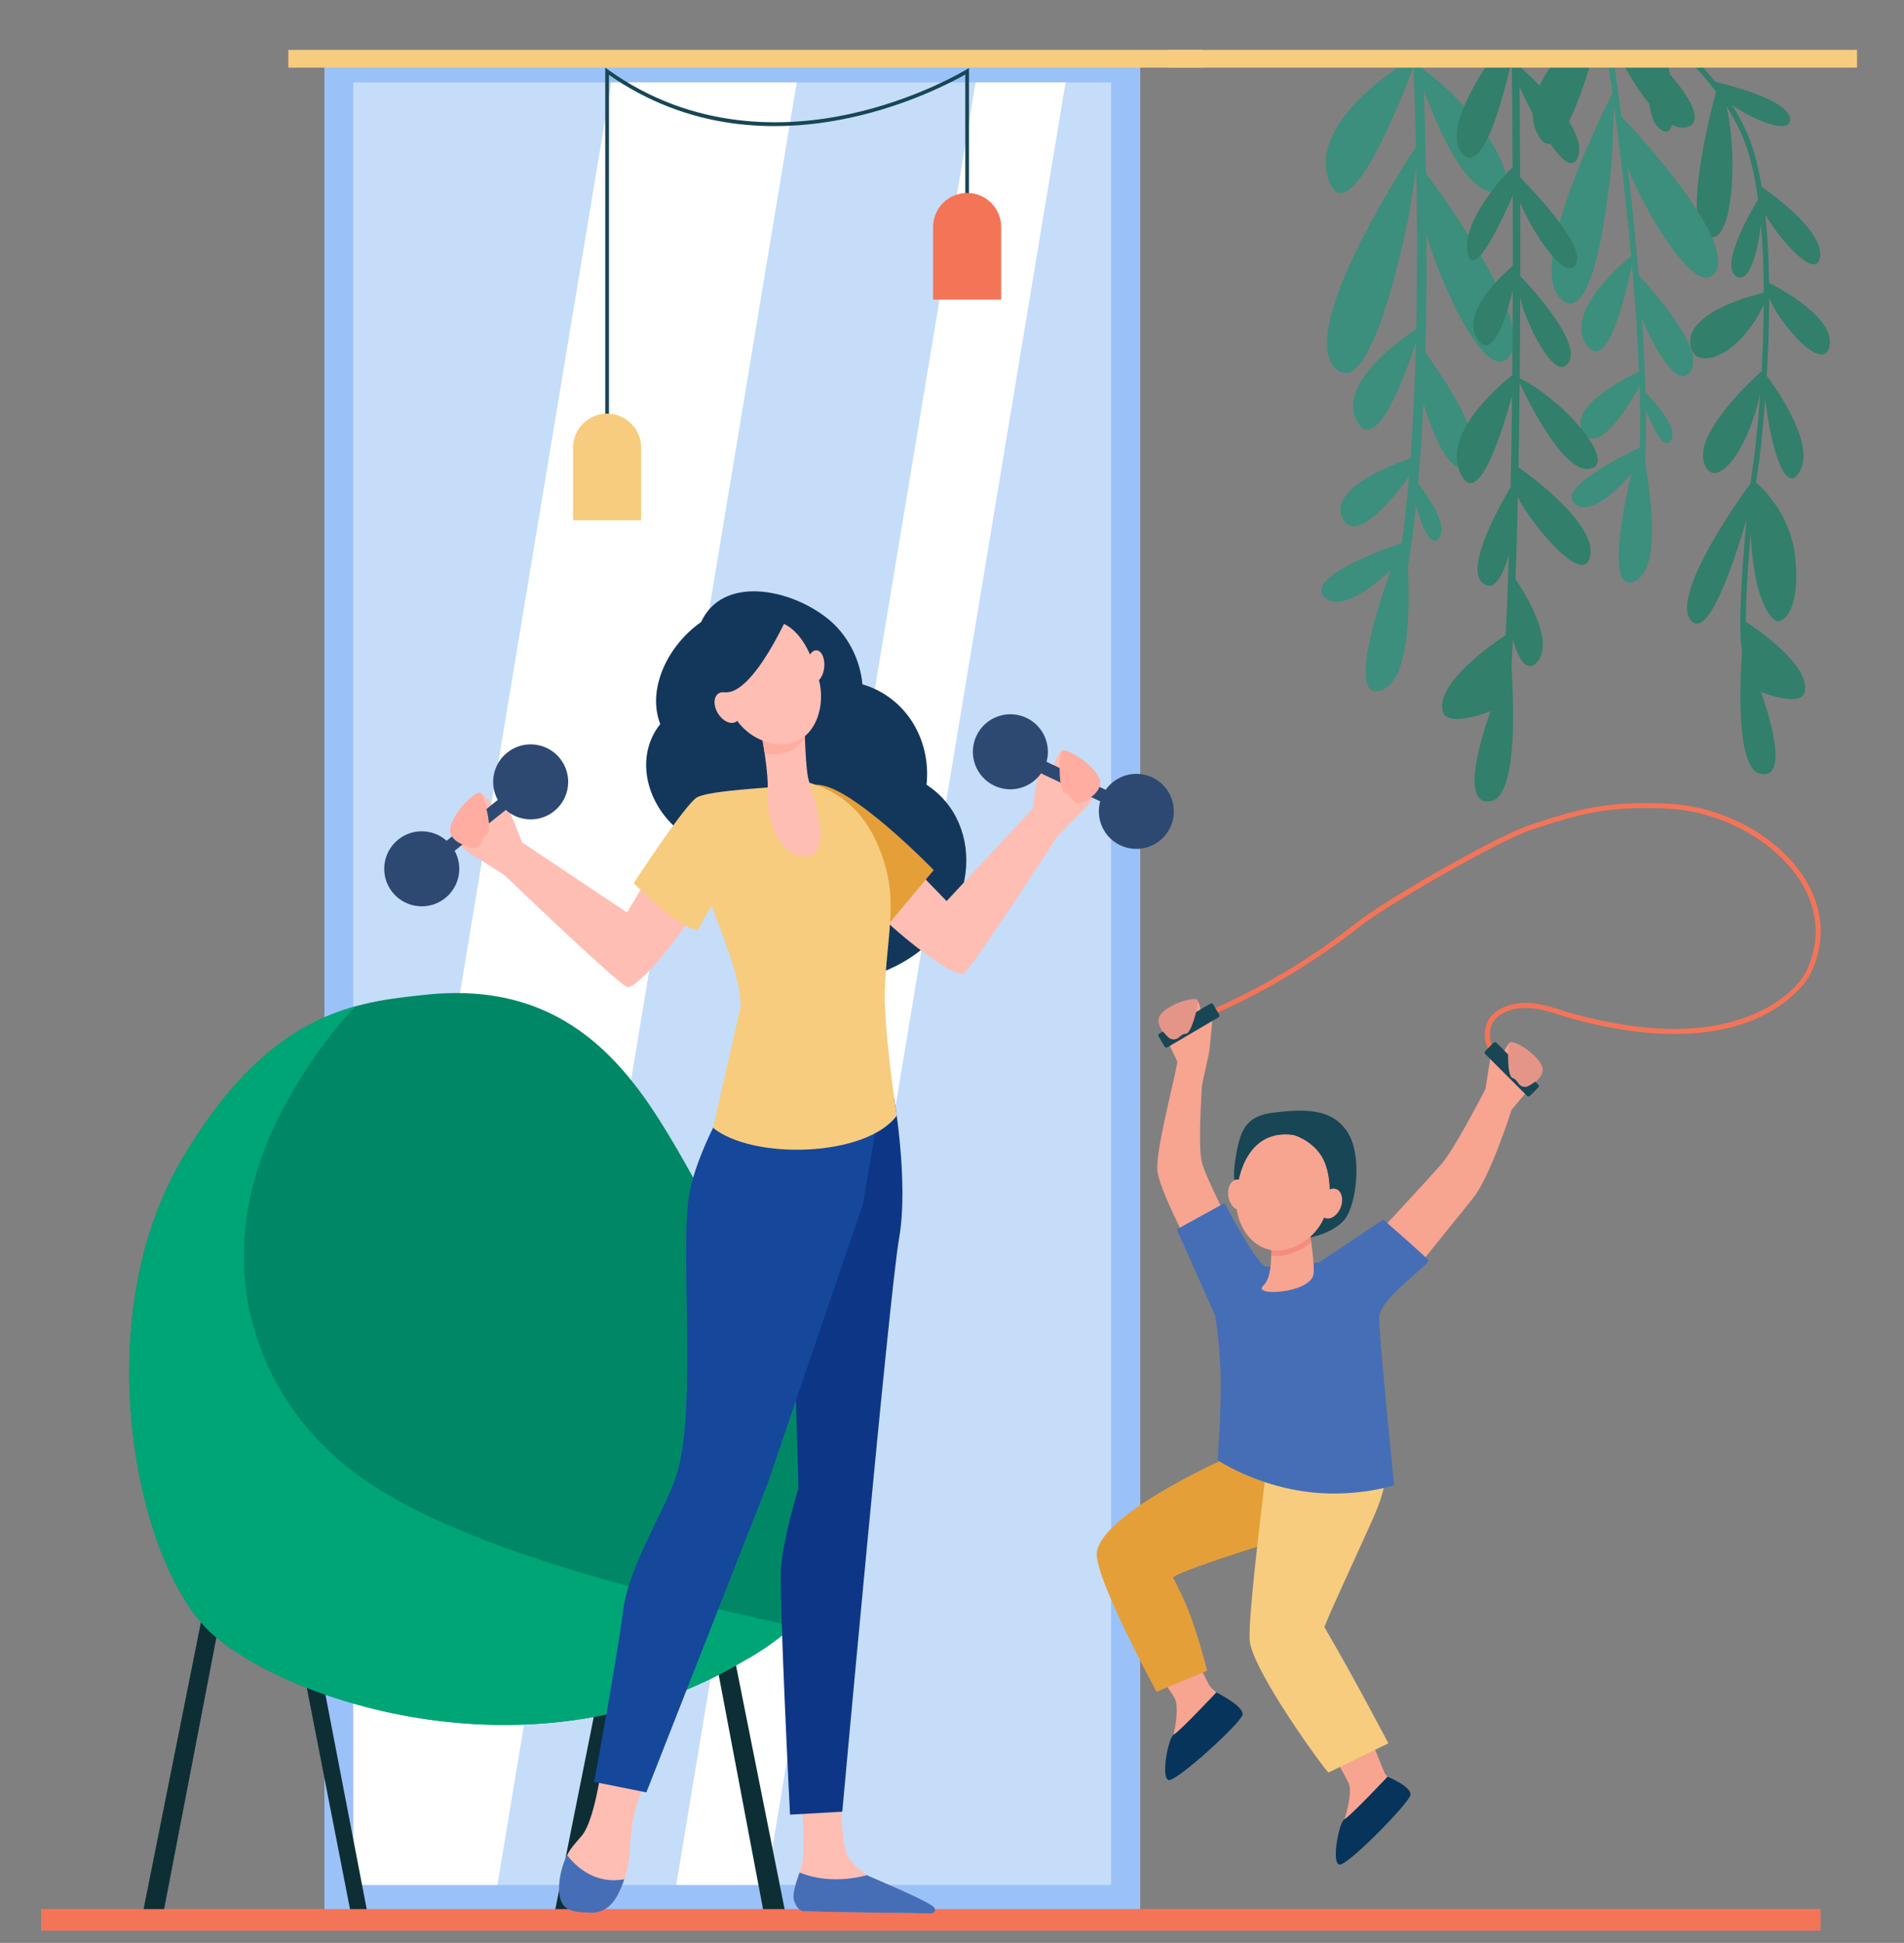 <?xml version="1.0" encoding="utf-8"?>
<!-- Generator: Adobe Illustrator 24.0.2, SVG Export Plug-In . SVG Version: 6.00 Build 0)  -->
<svg version="1.1" id="Layer_1" xmlns="http://www.w3.org/2000/svg" xmlns:xlink="http://www.w3.org/1999/xlink" x="0px" y="0px"
	 viewBox="0 0 1621 1654" style="enable-background:new 0 0 1621 1654;" xml:space="preserve">
<rect x="0" y="0" width="1621" height="1654" fill="#808080" stroke="none"/>
<style type="text/css">
	.st0{fill:#9BC1F9;}
	.st1{fill:#C5DDF9;}
	.st2{fill:#FFFFFF;}
	.st3{fill:#327F6B;}
	.st4{fill:#3C8F7C;}
	.st5{fill:#184655;}
	.st6{fill:#F7CC7F;}
	.st7{fill:#F47458;}
	.st8{fill:#0E2E35;}
	.st9{fill:#008866;}
	.st10{fill:#00A576;}
	.st11{fill:#FFBEB3;}
	.st12{fill:#466EB6;}
	.st13{fill:#0E3687;}
	.st14{fill:#15489B;}
	.st15{fill:#2D4972;}
	.st16{fill:#FFACA1;}
	.st17{fill:#13375B;}
	.st18{fill:#E59F39;}
	.st19{fill:#F7A491;}
	.st20{fill:#07345A;}
	.st21{fill:#F48C7F;}
	.st22{fill:#E59588;}
</style>
<g>
	<rect x="276.19" y="47.16" class="st0" width="694.56" height="1582.25"/>
	<rect x="300.74" y="70.2" class="st1" width="645.21" height="1534.41"/>
	<polygon class="st2" points="575.73,1604.61 652.35,1604.61 907.18,70.2 830.56,70.2 	"/>
	<polygon class="st2" points="678.3,70.2 520.37,70.2 300.74,1392.67 300.74,1604.61 423.47,1604.61 	"/>
	<g>
		<g>
			<path class="st3" d="M1455.56,71.05c1.14,1.58,2.85,3.78,5.35,6.81c0.03,0.04,0.07,0.09,0.1,0.13
				c-0.1,0.36-31.75,114.99-6.82,123.7c22.86,7.98,24.79-76.06,15.52-111.29c5.07,7.83,9.6,16.05,13.36,24.64
				c6.42,14.69,10.82,33.63,13.72,54.76c-4.65,7.61-33.04,55.44-18.82,65.28c11.54,7.98,19.09-23.46,21.17-44.24
				c1.67,18.78,2.39,38.63,2.47,58.33c-15.36,3.76-61.75,17.09-62.62,40.89c-0.98,26.6,38.9,18.75,62.61-30.58
				c-0.13,19.6-0.85,38.82-1.84,56.48c-11.05,9.96-56.45,52.79-49.13,77.54c7.41,25.07,35.9-3.64,47.91-58.4
				c-2.23,31.35-5.06,55.15-6.32,62.67c-0.41,2.48-0.88,5.66-1.37,9.42v0c-0.18,1.37-0.37,2.83-0.55,4.35l0,0
				c0,0-70.58,95.11-50.37,117c14.33,15.52,35.78-48.01,47.05-86.31c-3.9,40.66-7.33,93.69-4.06,110.05l0.26-0.05
				c-2.5,36.67-4.21,103.33,16,106.7c27.94,4.66,0-69.85,0-69.85s34.1,13.61,37.25,0c5.29-22.78-42.47-54.86-50.18-59.87
				c0.09-20.25,1.93-48.95,4.23-75.01c2.57,55.88,16.53,72.5,21.97,74.34c6.74,2.28,20.61-11.39,15.85-54.59
				c-3.7-33.56-24.25-55.26-33.24-63.28c0.62-4.77,1.21-8.88,1.75-12.13c1.2-7.21,3.84-29.32,6.02-58.71
				c5.46,45.95,18.38,83.55,30.04,60.26c11.36-22.7-18.3-66.13-28.71-80.23c1.2-20.5,2.05-43.28,2.06-66.42
				c8.67,22.72,46.67,65.43,51.41,40.99c4.66-24.04-42.51-49.04-51.5-53.57c-0.27-19.8-1.23-39.6-3.17-58.17
				c10.55,18.73,42.73,57.09,46.54,36.38c4.36-23.64-49.58-59.94-49.58-59.94s-0.03,0.04-0.08,0.09
				c-2.91-17.59-6.96-33.37-12.51-46.04c-3.59-8.2-7.86-16.07-12.62-23.59c19.94,13.53,50.45,25.56,49.22,11.44
				c-1.33-15.32-48.26-27.71-63.23-31.27c-0.51-0.74-0.85-1.04-1.07-1.04c-5.36-6.6-11.01-12.82-16.76-18.68h-6.54
				C1442.94,56.54,1449.44,63.55,1455.56,71.05z"/>
			<path class="st3" d="M1414.95,110.93c14.89,8.39,9.44-33.5,4.49-60.9h-14.55C1402.21,72.94,1401.57,103.38,1414.95,110.93z"/>
		</g>
		<g>
			<path class="st3" d="M1434.42,108.58c19.78-2.77,2-32.63-25.88-58.55h-29.2C1394.07,76.99,1416.46,111.09,1434.42,108.58z"/>
			<path class="st3" d="M1355.35,50.03h-29.93c-15.35,19.14-26.94,42.71-16.51,63.85C1323.64,143.72,1343.49,90.14,1355.35,50.03z"
				/>
			<path class="st4" d="M1373.65,50.03h-4.96c1.27,8.86,2.65,18.69,4.09,29.32c-11.98,23.63-73.16,148.35-44.01,175.11
				c32.24,29.59,43.72-121.89,43.72-121.89l1.7-42.67c4.88,36.8,10.27,81.67,14.52,127.98c-11.09,9.13-56.95,49.39-37.86,75.88
				c17.75,24.64,33.44-43.49,38.5-68.75c2.72,30.64,4.91,61.77,6.09,91.47c-11.72,5.44-61.13,30.02-47.57,51.47
				c13.13,20.78,40.4-25.34,48.01-39.1c0.55,18.21,0.68,35.76,0.29,52.21c-12.79,6.01-70.06,34.03-55.91,47.39
				c15.9,15.02,48.58-25.19,48.58-25.19s-25.61,102.91,2.23,91.87c27.85-11.04,9.25-98.04,10.13-100.25l-0.48-2.8
				c0.54-13.52,0.69-27.91,0.5-42.88c5.17,13.25,15.16,35.31,21.17,25.81c7.08-11.18-14.53-33.98-21.46-40.84
				c-0.53-20.41-1.6-41.7-3.05-63.22c10.06,25.4,31.07,62.09,41.74,44.88c11.97-19.3-33.01-69.21-44.53-81.49
				c-2.68-31.62-5.98-62.93-9.37-91.88c14.14,37,60.22,115.3,75.11,88.58c15.5-27.82-64.37-114.99-80.5-132.14
				C1377.96,80.66,1375.67,64.13,1373.65,50.03z"/>
		</g>
		<path class="st4" d="M1212.25,77.33c12.08,32.22,35.94,86.55,59.37,85.91c31.6-0.85-13.51-71.33-60.03-104.19
			c-0.09-2.28-0.17-4.4-0.25-6.4c-7.58,1.46-15.12,3.03-22.4,5.46c-26.51,18.46-71.43,57.08-57.64,95.3
			c16.25,45.04,59.2-62.14,72.05-96.26c0.63,15.96,1.43,39.46,2.06,67.82c-18.95,29.06-98,154.73-69.61,187.36
			c32.17,36.96,63.92-130.15,63.92-130.15l6.05-39.49c0.72,40.26,0.99,88.17-0.04,137.35c-15.5,10.27-67.65,47.91-50.28,78.79
			c15.83,28.16,40.08-37.08,50.01-67.23c-0.83,33.16-2.29,66.66-4.61,98.57c-15.82,5.42-70.03,26.06-58.01,50.85
			c11.47,23.66,44.94-19,56.8-35.38c-1.65,19.76-3.67,38.75-6.12,56.5c-17.35,5.97-80.4,29.08-66.74,45.25
			c15.81,18.7,57.21-21.94,57.21-21.94s-41.39,111.3-9.02,102.5c28.53-7.75,24.31-85.65,23.76-105.65
			c2.66-16.14,4.91-33.58,6.8-51.89c4.35,15.44,12.05,36.89,19.35,27.8c8.79-10.94-9.76-36.71-17.56-46.62
			c1.92-21.96,3.38-44.91,4.47-68.17c8.54,29.24,26.27,68.11,39.67,51.1c15.19-19.28-25.09-76.96-38.06-94.52
			c0.97-34.31,1.26-68.41,1.15-100.18c12.78,44.69,51.94,129.84,71.12,103.01c20.19-28.25-53.19-130.44-71.65-155.29
			C1213.56,120.2,1212.89,96.17,1212.25,77.33z"/>
		<path class="st3" d="M1244.86,130.52c16.96,19.85,34.47-45.25,42.22-79.33c0.26,23.37,0.55,54.66,0.73,90.89
			c-10.46,10.74-42.88,46.48-38.36,72.96c4.39,25.7,29.39-27.84,38.46-48.45c0.06,18.93,0.09,38.9,0.07,59.57
			c-13.1,11.39-44.76,42.27-29.65,63.23c12.23,16.97,23.33-16.65,29.61-42.3c-0.07,23.53-0.2,47.76-0.43,72.21
			c-15.84,12.68-59.88,51.89-43.8,84.46c14.27,28.91,34.06-32.14,43.62-66.84c-0.29,26.06-0.69,52.21-1.23,77.86
			c-8.69,14.54-40.36,70.23-23.02,82.23c9.37,6.49,16.71-7.16,21.54-24.87c-0.75,23.92-1.64,46.92-2.72,68.46
			c-11.56,7.65-59.28,40.9-53.73,64.82c3.46,14.94,40.89,0,40.89,0s-30.66,81.77,0,76.66c21.74-3.62,20.36-74.03,17.72-114.71
			c0.45-7.48,0.88-15.19,1.29-23.11c4.53,17.03,12.22,29.36,20.92,18.95c15.3-18.32-13.03-61.8-18.73-70.14
			c0.8-22.39,1.46-45.76,1.99-69.63c11.76,22.91,56.52,77.61,61.65,49.78c4.93-26.75-47.88-66.03-61.12-75.41
			c0.44-23.75,0.77-47.82,1.01-71.73c8.49,18.1,37.49,76.08,59.12,73.05c25.09-3.51-19.29-57.15-59.08-77.16
			c0.23-23.45,0.37-46.71,0.44-69.37c0.08,0.59,0.16,1.18,0.26,1.81c2.39,15.37,29.12,73.39,41.03,54.18
			c11.91-19.21-41.03-73.29-41.03-73.29s-0.09,0.15-0.22,0.48c0.04-21.88,0.02-43.07-0.03-63.14c8.42,21.28,37.86,68.5,47.29,52.66
			c8.95-15.04-32.97-59.7-47.37-74.34c-0.12-29.05-0.32-55.21-0.53-77.03c9.99,21.88,40.28,82.11,49.54,60.29
			c9.87-23.26-38.51-67.99-49.72-77.93c-0.02-2.14-0.05-4.22-0.07-6.25h-24.04C1251.56,76.34,1230.81,114.07,1244.86,130.52z"/>
	</g>
	<g>
		<path class="st5" d="M515.29,363.44h3.17V63.73C550.32,86,585.91,99.9,624.27,105.06c31.48,4.23,64.88,2.63,99.27-4.78
			c50.54-10.88,88.55-31.32,98.26-36.85v122.52h3.17V57.83l-2.42,1.49c-0.41,0.25-41.76,25.42-99.78,37.89
			c-53.43,11.49-132.36,14.25-204.98-37.83l-2.51-1.8V363.44z"/>
	</g>
	<rect x="245.48" y="42.48" class="st6" width="778.06" height="15.09"/>
	<path class="st7" d="M823.39,164.26L823.39,164.26c16.01,0,28.99,12.98,28.99,28.99v61.84H794.4v-61.84
		C794.4,177.23,807.38,164.26,823.39,164.26z"/>
	<path class="st6" d="M516.88,352.13L516.88,352.13c16.01,0,28.99,12.98,28.99,28.99v61.84h-57.98v-61.84
		C487.89,365.11,500.87,352.13,516.88,352.13z"/>
	<g>
		<polygon class="st8" points="139.02,1628.87 121.5,1628.87 186.81,1302.29 201.38,1304.96 		"/>
		<polygon class="st8" points="650.31,1628.87 668.71,1628.87 603.58,1302.29 589.01,1304.96 		"/>
		<polygon class="st8" points="489.59,1628.87 472.06,1628.87 537.37,1302.29 551.94,1304.96 		"/>
		<polygon class="st8" points="298.7,1628.87 312.93,1629.03 250.32,1303.76 235.75,1306.43 		"/>
		<path class="st9" d="M362.27,846.82c-57.69,6.18-132.36,12.7-207.31,139.89c-81.92,139.02-38.8,346.68,25.86,404.39
			s275.84,128.96,453.36,22.29c0,0,129.91-66.19,74.9-173.47c-84.65-165.1-95.41-197.98-133.26-262.68
			C537.96,912.53,484.73,833.7,362.27,846.82z"/>
		<path class="st10" d="M154.95,986.71c51.16-86.82,102.18-117.41,147.77-130.05c-17.63,18.25-35.51,41.72-53.4,72.08
			c-81.92,139.02-28.98,253.47,35.68,311.17c57.34,51.17,165.25,95.34,390.13,144.44c-19.31,17.61-40.96,29.03-40.96,29.03
			c-177.52,106.67-388.7,35.42-453.36-22.29C116.16,1333.39,73.03,1125.73,154.95,986.71z"/>
	</g>
	<rect x="35.03" y="1625.21" class="st7" width="1514.97" height="18.3"/>
	<g>
		<path class="st11" d="M682.26,1527.7c0,0,3.51,44.66,0.66,59.18c-1.52,7.77-10.01,23.77-6.12,31.08c3.89,7.31,8.34,9.14,8.34,9.14
			l100.88,1.63c5.5,0.09,1.86-3.47-2.57-6.74c-7.25-5.36-13.1-8.91-36.27-20.18c-1.51-0.73-7.01-4.25-9-5.47
			c-5.03-3.09-10.08-7.95-14.43-12.82c-7.24-8.11-7.88-47.44-7.88-47.44L682.26,1527.7z"/>
		<path class="st12" d="M738.17,1596.34c-26.68,6.88-46.4,2.2-57.43-2.27c-2.84,8.11-6.62,18.28-4.62,24.15
			c2.45,7.18,5.94,8.81,9.02,8.89c24.37,0.64,89.26,1.52,107.84,1.76c2.59,0.03,4.03-3.01,2.36-5.02
			C790.73,1618.31,740.16,1597.56,738.17,1596.34z"/>
		<path class="st11" d="M511.37,1509.58c0,0-5.68,39.61-15.45,52.39c-3.28,4.29-9.27,9.72-13.2,17.47
			c-6.12,12.07-2.74,30.04,1.78,39.93c2.32,5.08-0.16,5.06,5.11,6.7c15.62,4.85,32.25-3.32,38.9-18.36
			c3.72-8.41,6.98-19.62,7.63-33.75c1.67-35.96,12.79-54.25,12.79-54.25L511.37,1509.58z"/>
		<path class="st13" d="M761.1,934.04c0,0,12.7,72.51,4.36,120.05c-8.34,47.54-48.37,488.19-48.37,488.19l-44.49,2.52
			c0,0-9.33-184.07-7.66-209.67c1.67-25.6,14.87-68.44,14.87-68.44l-4.43-148.62l56.14-195.24L761.1,934.04z"/>
		<path class="st14" d="M630.35,918.79c0,0-35.03,53.02-43.37,96.91c-8.34,43.88,6.12,178.74-9.92,236.25
			c-8.68,31.13-41.6,79.2-46.61,119.43s-24.63,145.59-24.63,145.59l44.47,8.86l103.34-263.15l81.06-237.85l20.77-122.5
			L630.35,918.79z"/>
		<path class="st12" d="M531.54,1599.79c-24.23,4.44-40.36-9.81-48.75-20.49c-6.16,12.09-9.16,30.13-4.63,40.07
			c3.99,8.75,15.65,8.5,24.83,8.84c9.71,0.36,17.22-5.06,22.04-13.56C527.28,1610.68,529.6,1605.74,531.54,1599.79z"/>
		<g>
			<path class="st11" d="M407.05,680.16c0.72-1.25,0.81-4.13,1.62-5.28c8.31,3.99,14.56,19.38,15.77,18.15
				c1.56-1.6,0.35-2.27-0.38-4.11c-0.73-1.83-0.38-1.23-1.11-3.06c-0.73-1.83,2.51-3.07,4.72-4.14c2.21-1.07,3.21,1.96,4.31,4.58
				c3.4,8.1,11.69,27.97,12.35,30.7l89.47,59.83c0,0,16.38-26.74,30.05-51.65c3.78,3.71,7.27,5.64,9.81,4.11
				c5.09-3.07,31.71-13.09,55.98-24.3c-13,29.06-29.44,57.36-38.03,70.93c-19.33,30.55-50.66,66.57-57.74,64.26
				c-8.07-2.63-104.17-95.04-104.18-95.06c0,0-18.6-12.08-25.9-16.21c-6.41-3.62-11.55-8.7-15.1-12.42
				C397.96,705.89,400.61,692.59,407.05,680.16z"/>
			<path class="st15" d="M339.14,714.64c12.33-9.84,29.69-9.05,41.1,1.09l43.56-34.76c-7.35-13.37-4.27-30.48,8.06-40.32
				c13.79-11.01,33.89-8.75,44.9,5.04c11.01,13.79,8.75,33.89-5.04,44.9c-12.33,9.84-29.69,9.05-41.1-1.09l-43.56,34.76
				c7.35,13.37,4.27,30.48-8.06,40.32c-13.79,11.01-33.89,8.75-44.9-5.04C323.09,745.75,325.34,725.64,339.14,714.64z"/>
			<path class="st16" d="M410.13,716.86c-1.48,3.68-5.51,5.67-9.33,4.61c-7.19-1.99-18.71-6.67-17.52-16.05
				c1.73-13.54,23.14-34.27,26.31-30.14c3.17,4.13,9.96,31.99,5.15,34.79C411.95,711.68,411.21,714.18,410.13,716.86z"/>
		</g>
		<path class="st17" d="M788.82,668.04c4.12-38.91-18.06-74.84-54.58-85.47c-1.96-21.71-12.91-42.58-29.53-55.89
			c-32.78-26.27-89.71-36.64-107.85,2.91c-27.33,18.98-46.59,56.05-34.75,86.84c-25.18,31.32-9.3,81.77,34.08,101.96
			c2.59,32.02,23.04,62.03,52.95,72.8c7.18,2.58,18.35,6.07,19.85,7.35c-1.95-1.47,27.28,58.71,95.55,22.9
			C834.2,784.89,840,701.31,788.82,668.04z"/>
		<g>
			<path class="st11" d="M907.1,643.89c-0.99-1.05-1.73-3.83-2.79-4.77c-7.17,5.79-9.73,22.21-11.18,21.28
				c-1.89-1.2-0.86-2.13-0.57-4.08c0.29-1.95,0.09-1.28,0.38-3.24c0.29-1.95-3.14-2.41-5.55-2.94c-2.4-0.53-2.67,2.65-3.14,5.44
				c-1.45,8.67-4.96,29.91-4.98,32.72l-73.35,78.77c0,0-22.08-22.27-41.1-43.38c-2.83,4.48-5.79,7.16-8.61,6.25
				c-5.66-1.82-33.87-5.46-60.06-10.8c19.32,25.3,41.82,49.07,53.29,60.3c25.82,25.3,64.59,53.16,70.95,49.29
				c7.26-4.41,79.58-116.41,79.59-116.43c0,0,15.33-16.03,21.49-21.72c5.41-5,9.25-11.12,11.85-15.56
				C921.86,666.84,916.22,654.5,907.1,643.89z"/>
			<path class="st15" d="M981.11,661.85c-14.26-6.75-30.98-1.99-39.76,10.49l-50.37-23.83c4.08-14.7-2.84-30.64-17.1-37.39
				c-15.95-7.55-35-0.74-42.54,15.21c-7.55,15.95-0.74,35,15.21,42.54c14.26,6.75,30.98,1.99,39.76-10.49l50.37,23.83
				c-4.08,14.7,2.84,30.64,17.1,37.39c15.95,7.55,35,0.74,42.54-15.21C1003.88,688.45,997.06,669.4,981.11,661.85z"/>
			<path class="st16" d="M912.53,680.31c2.29,3.24,6.66,4.25,10.14,2.34c6.54-3.59,16.68-10.79,13.36-19.65
				c-4.79-12.78-30.39-28.05-32.52-23.3c-2.14,4.75-2.35,33.43,2.97,35.04C909.57,675.68,910.86,677.95,912.53,680.31z"/>
		</g>
		<path class="st18" d="M794.93,740.7l-39.22,46.91c0,0-39.37-32.89-58.36-43.15c-23.78-12.86-14.83-76.05-2.01-76.35
			C724.03,667.42,794.93,740.7,794.93,740.7z"/>
		<path class="st6" d="M593.23,678.9c10.24-6.21,68.63-8.74,85.23-10.37c3.49-0.34,10.32-2.2,10.62-2.2
			c8.37,2.79,38.1,10.57,55.84,47.78c21.5,44.95,11.16,73.09,8.47,125.08c-1.75,33.87,10.06,110.58,10.06,110.58
			c-26.22,35.31-122.39,37.91-156.39,10.33l23.56-103.44c0.05-26.69-22.31-77.5-24.67-85.14c-3.33,3.6-11.67,20.03-11.67,20.03
			c-15.7,0.08-54.73-39.77-54.73-39.77S583,685.11,593.23,678.9z"/>
		<path class="st11" d="M648.42,625.63c0,0,6.26,33.74,5.01,47.05c-1.25,13.31,4.78,56.2,31.83,56.34
			c27.05,0.14,5.14-54.53,2.59-67.57c-2.55-13.04-3.15-53.41-3.15-53.41L648.42,625.63z"/>
		<path class="st16" d="M685.26,628.29c-0.42-11.04-0.56-20.25-0.56-20.25l-36.28,17.6c0,0,1.28,6.9,2.57,15.69
			C666.87,644.64,678.38,638.52,685.26,628.29z"/>
		<path class="st11" d="M635.16,532.52c0,0-13.98,8.08-19.09,25.58c-5.11,17.5,0.71,62.66,36.82,73.56
			c36.11,10.9,51.75-24.86,44.31-52.82C689.77,550.88,673.59,515.47,635.16,532.52z"/>
		<path class="st11" d="M701.72,568c-0.71,7.51-4.69,13.25-8.89,12.82c-4.2-0.43-7.03-6.86-6.33-14.37
			c0.71-7.51,4.69-13.25,8.89-12.82C699.6,554.06,702.43,560.49,701.72,568z"/>
		
			<ellipse transform="matrix(0.856 -0.518 0.518 0.856 -222.446 407.253)" class="st11" cx="618.76" cy="602.35" rx="9.41" ry="14.16"/>
		<path class="st17" d="M673.53,518.11c0,0-31.89,74.53-56.9,71.17c-25.01-3.35-6.17-44.53-6.17-45.61
			c0-1.08,15.22-22.88,19.18-22.88s28.45-2.69,28.45-2.69H673.53z"/>
	</g>
	<g>
		<g>
			<path class="st7" d="M1268.79,896.26c-7.37-11.18-5.94-25.98,3.25-33.69c8.34-7,20.48-9.95,34.22-8.34
				c7.96,0.95,15.65,3.38,23.08,5.74c3.44,1.09,6.99,2.22,10.5,3.17c60.46,16.45,110.88,17.01,149.85,1.66
				c28.99-11.41,43.75-29.02,47.91-37.62c11.95-24.73,10.84-50.5-3.22-74.52c-20.44-34.93-66.72-61.31-112.54-64.15
				c-20.86-1.29-39.65-0.7-57.46,1.81c-20.87,2.94-41.3,9.69-61.06,16.21c-27.73,9.15-123.62,64.81-144.04,80.99
				c-39.32,31.17-82.6,57.12-128.62,77.12l-1.69-3.9c45.68-19.85,88.64-45.61,127.67-76.55c21.14-16.76,116.54-72.19,145.34-81.69
				c19.94-6.58,40.55-13.39,61.8-16.38c18.1-2.55,37.18-3.15,58.31-1.84c47.9,2.97,94.5,29.59,115.95,66.25
				c14.8,25.3,15.97,52.45,3.38,78.51c-0.4,0.83-41.74,82.01-202.71,38.21c-3.59-0.98-7.19-2.12-10.67-3.22
				c-7.25-2.3-14.74-4.68-22.3-5.57c-7.26-0.86-20.95-1.05-30.98,7.37c-7.44,6.24-8.53,18.85-2.44,28.09L1268.79,896.26z"/>
		</g>
		<path class="st19" d="M1022.96,988.43c-3.46-14.9,0.93-76.58,1.84-81.43c0.03-0.17,0.13-0.36,0.2-0.54l-22.13-5.36
			c-2.88,19.09-19.52,79.2-17.47,96.06c2.36,19.38,37.69,83.88,37.69,83.88l28.13-31.46
			C1051.22,1049.58,1026.42,1003.33,1022.96,988.43z"/>
		<path class="st19" d="M1264.74,926.97c-6.84,13.13-27.48,52.37-37.34,63.72c-11.69,13.45-67.82,73.9-67.82,73.9l36.39,27.49
			c0,0,39.96-49.63,58.1-72.04c14.83-18.32,32.84-75.29,32.96-75.47L1264.74,926.97z"/>
		<path class="st19" d="M1288.2,891.44c-0.84-0.89-1.47-3.26-2.38-4.06c-6.1,4.92-8.28,18.89-9.51,18.11
			c-1.61-1.02-0.63-3.42-0.39-5.08c0.25-1.66-0.8-7.74-2.84-8.19c-2.04-0.45-3.93,6.8-4.33,9.18c-1.23,7.37-4.22,25.44-4.23,27.83
			l-0.95,1.02l22.6,15.21c4.28-4.42,10.62-13.05,13.99-16.17c4.6-4.25,10.39-11.74,12.6-15.51
			C1303.03,906.82,1295.96,900.47,1288.2,891.44z"/>
		<path class="st5" d="M1148.42,965.84c11.08,19.75,6.25,58.8-2.97,71.38s-31.14,16.52-31.14,16.52l-32.17,9.89
			c0,0-23.15-31.96-29.55-52.14c-2.47-7.8-2.89-12.87,0-29.43c3.74-21.39,9.27-32.46,32.6-35.03
			C1107.86,944.51,1135.03,941.95,1148.42,965.84z"/>
		<path class="st19" d="M1045.77,1018.5c1.12,7.18,6.07,12.41,11.07,11.67c5-0.73,8.14-7.15,7.02-14.33
			c-1.12-7.18-6.07-12.41-11.07-11.67C1047.8,1004.9,1044.65,1011.32,1045.77,1018.5z"/>
		<path class="st19" d="M1178.58,1508.82c3.21,6.25,18.48,17.05,18.48,17.05c-13.06,15.54-54.93,48.53-54.93,48.53
			s-5.3-5.49-2.92-10.53c2.39-5.04,13.99-36.2,8.73-46.44c-1.37-2.67-11.44-22.55-20.24-33.59c11.76-3.96,23.13-9.63,34.07-14.73
			C1168.64,1483.27,1177.52,1506.75,1178.58,1508.82z"/>
		<path class="st20" d="M1181.3,1512.51c0,0-30.76,32.75-36.71,36.24c-4.84,2.84-11.21,37.58-4.25,38.61s58.87-51.93,60.39-59.14
			S1181.3,1512.51,1181.3,1512.51z"/>
		<path class="st19" d="M1029.48,1434.56c3.75,6.03,19.94,15.84,19.94,15.84c-11.64,16.32-50.46,51.84-50.46,51.84
			s-5.78-5.14-3.84-10.31c1.93-5.18,10.73-36.97,4.58-46.86c-1.6-2.58-13.42-21.77-23.18-32.23c11.37-4.68,22.21-11.05,32.67-16.83
			C1017.29,1409.7,1028.24,1432.57,1029.48,1434.56z"/>
		<path class="st20" d="M1035.55,1440.72c0,0-30.43,32.51-36.36,36.02c-4.83,2.86-11.03,37.61-4.07,38.62
			c6.96,1.01,61.24-48.39,62.73-55.6C1059.33,1452.55,1035.55,1440.72,1035.55,1440.72z"/>
		<path class="st18" d="M1050.34,1238.45c0,0-108.33,46.55-116.39,81.8c-4.36,19.07,50.74,119.95,50.74,119.95l42.99-17.91
			c0,0-8.97-37.09-20.27-61.54c-5.24-11.33-8.77-17.97-8.77-17.97c8.85-7.43,110.7-38.17,110.7-38.17l-18.22-60.28L1050.34,1238.45z
			"/>
		<path class="st6" d="M1177.72,1238.45c0,0,8.73,13.8-7.26,50.67c-10.48,24.17-43.64,94.86-42.8,96.28
			c23.45,39.69,54.35,98.7,54.35,98.7l-50.91,24.83c-0.74,1.29-64.67-85.94-67.15-112.33c-1.91-20.22,15.12-153.62,15.12-153.62
			L1177.72,1238.45z"/>
		<path class="st12" d="M1177.68,1038.18c0,0,38.88,34.05,38.6,34.86c-2.07,6.05-42.05,32.67-42.05,48.82
			c0,18.31,12.7,142.54,12.7,142.54s-35.05,11.55-77.92,5.09c-42.86-6.46-72.35-26.44-72.35-26.44s2.63-33.79,2.63-65.02
			s-4.76-58.11-4.76-58.11l-32.68-73.34l40.65-22.42c0,0,28.16,54.08,35.6,54.08c21.14,0,45.2-3.66,45.2-3.66L1177.68,1038.18z"/>
		<path class="st19" d="M1081.07,1051c0,0,4.81,34.02-5.39,43.23c-10.77,9.72,38.98,7.04,42.49-9.01c1.9-8.68-4.9-46.97-4.9-46.97
			L1081.07,1051z"/>
		<path class="st21" d="M1113.27,1038.25l-32.2,12.75c0,0,1.18,8.34,1.13,17.87c7.88,1.12,16.82-0.52,26.5-6.03
			c2.79-1.59,5.32-3.34,7.61-5.22C1114.88,1047.32,1113.27,1038.25,1113.27,1038.25z"/>
		<path class="st19" d="M1101.04,966.31c0,0,15.21,3.9,24.15,18.28c8.94,14.37,13.87,55.93-18.04,74.1
			c-31.92,18.18-55.14-9.97-54.54-36.6C1053.21,995.46,1065.39,961.42,1101.04,966.31z"/>
		<path class="st19" d="M1101.04,966.31c0,0,15.21,3.9,24.15,18.28c8.94,14.37,13.87,55.93-18.04,74.1
			c-31.92,18.18-55.14-9.97-54.54-36.6C1053.21,995.46,1065.39,961.42,1101.04,966.31z"/>
		<path class="st19" d="M1124.29,1021.59c-2.52,6.84-0.71,13.72,4.05,15.38s10.66-2.54,13.18-9.38c2.52-6.84,0.71-13.72-4.05-15.38
			C1132.71,1010.55,1126.81,1014.75,1124.29,1021.59z"/>
		<path class="st5" d="M1309.62,925.79l-7.07,7.07c-0.69,0.69-1.82,0.69-2.51,0l-35.58-35.58c-0.69-0.69-0.69-1.82,0-2.51l7.06-7.06
			c0.69-0.69,1.82-0.69,2.51,0l35.58,35.58C1310.31,923.97,1310.31,925.09,1309.62,925.79z"/>
		<path class="st22" d="M1292.82,922.43c1.95,2.75,5.67,3.62,8.62,2c5.57-3.05,14.19-9.18,11.37-16.71
			c-4.08-10.88-25.85-23.86-27.67-19.82c-1.82,4.04-2,28.44,2.53,29.81C1290.3,918.49,1291.4,920.42,1292.82,922.43z"/>
		<path class="st19" d="M1015.78,854.46c1.04-0.65,2.25-2.79,3.32-3.33c4.66,6.3,3.25,20.37,4.65,19.92
			c1.81-0.58,1.47-3.15,1.65-4.82c0.18-1.67,2.72-7.29,4.81-7.21c2.09,0.07,2.09,7.57,1.88,9.97c-0.67,7.45-2.32,25.69-2.91,28
			l-5.81,26.59l-19.23-16.33c-3.03-5.36-6.99-15.3-9.47-19.17c-3.38-5.27-7.1-13.97-8.29-18.18
			C997.56,865.61,1005.99,861.24,1015.78,854.46z"/>
		<path class="st5" d="M986.41,882.31l5.06,8.62c0.5,0.85,1.59,1.13,2.43,0.63l43.39-25.48c0.85-0.5,1.13-1.59,0.63-2.43l-5.06-8.62
			c-0.5-0.85-1.59-1.13-2.43-0.63l-43.39,25.48C986.19,880.37,985.91,881.46,986.41,882.31z"/>
		<path class="st22" d="M1003.5,883.29c-2.58,2.17-6.39,2.07-8.85-0.24c-4.62-4.35-11.43-12.45-6.8-19.04
			c6.68-9.5,31.02-16.59,31.77-12.22c0.74,4.37-5.22,28.02-9.95,28.21C1006.94,880.11,1005.38,881.7,1003.5,883.29z"/>
	</g>
	<rect x="994.69" y="42.48" class="st6" width="586.31" height="15.09"/>
</g>
</svg>
